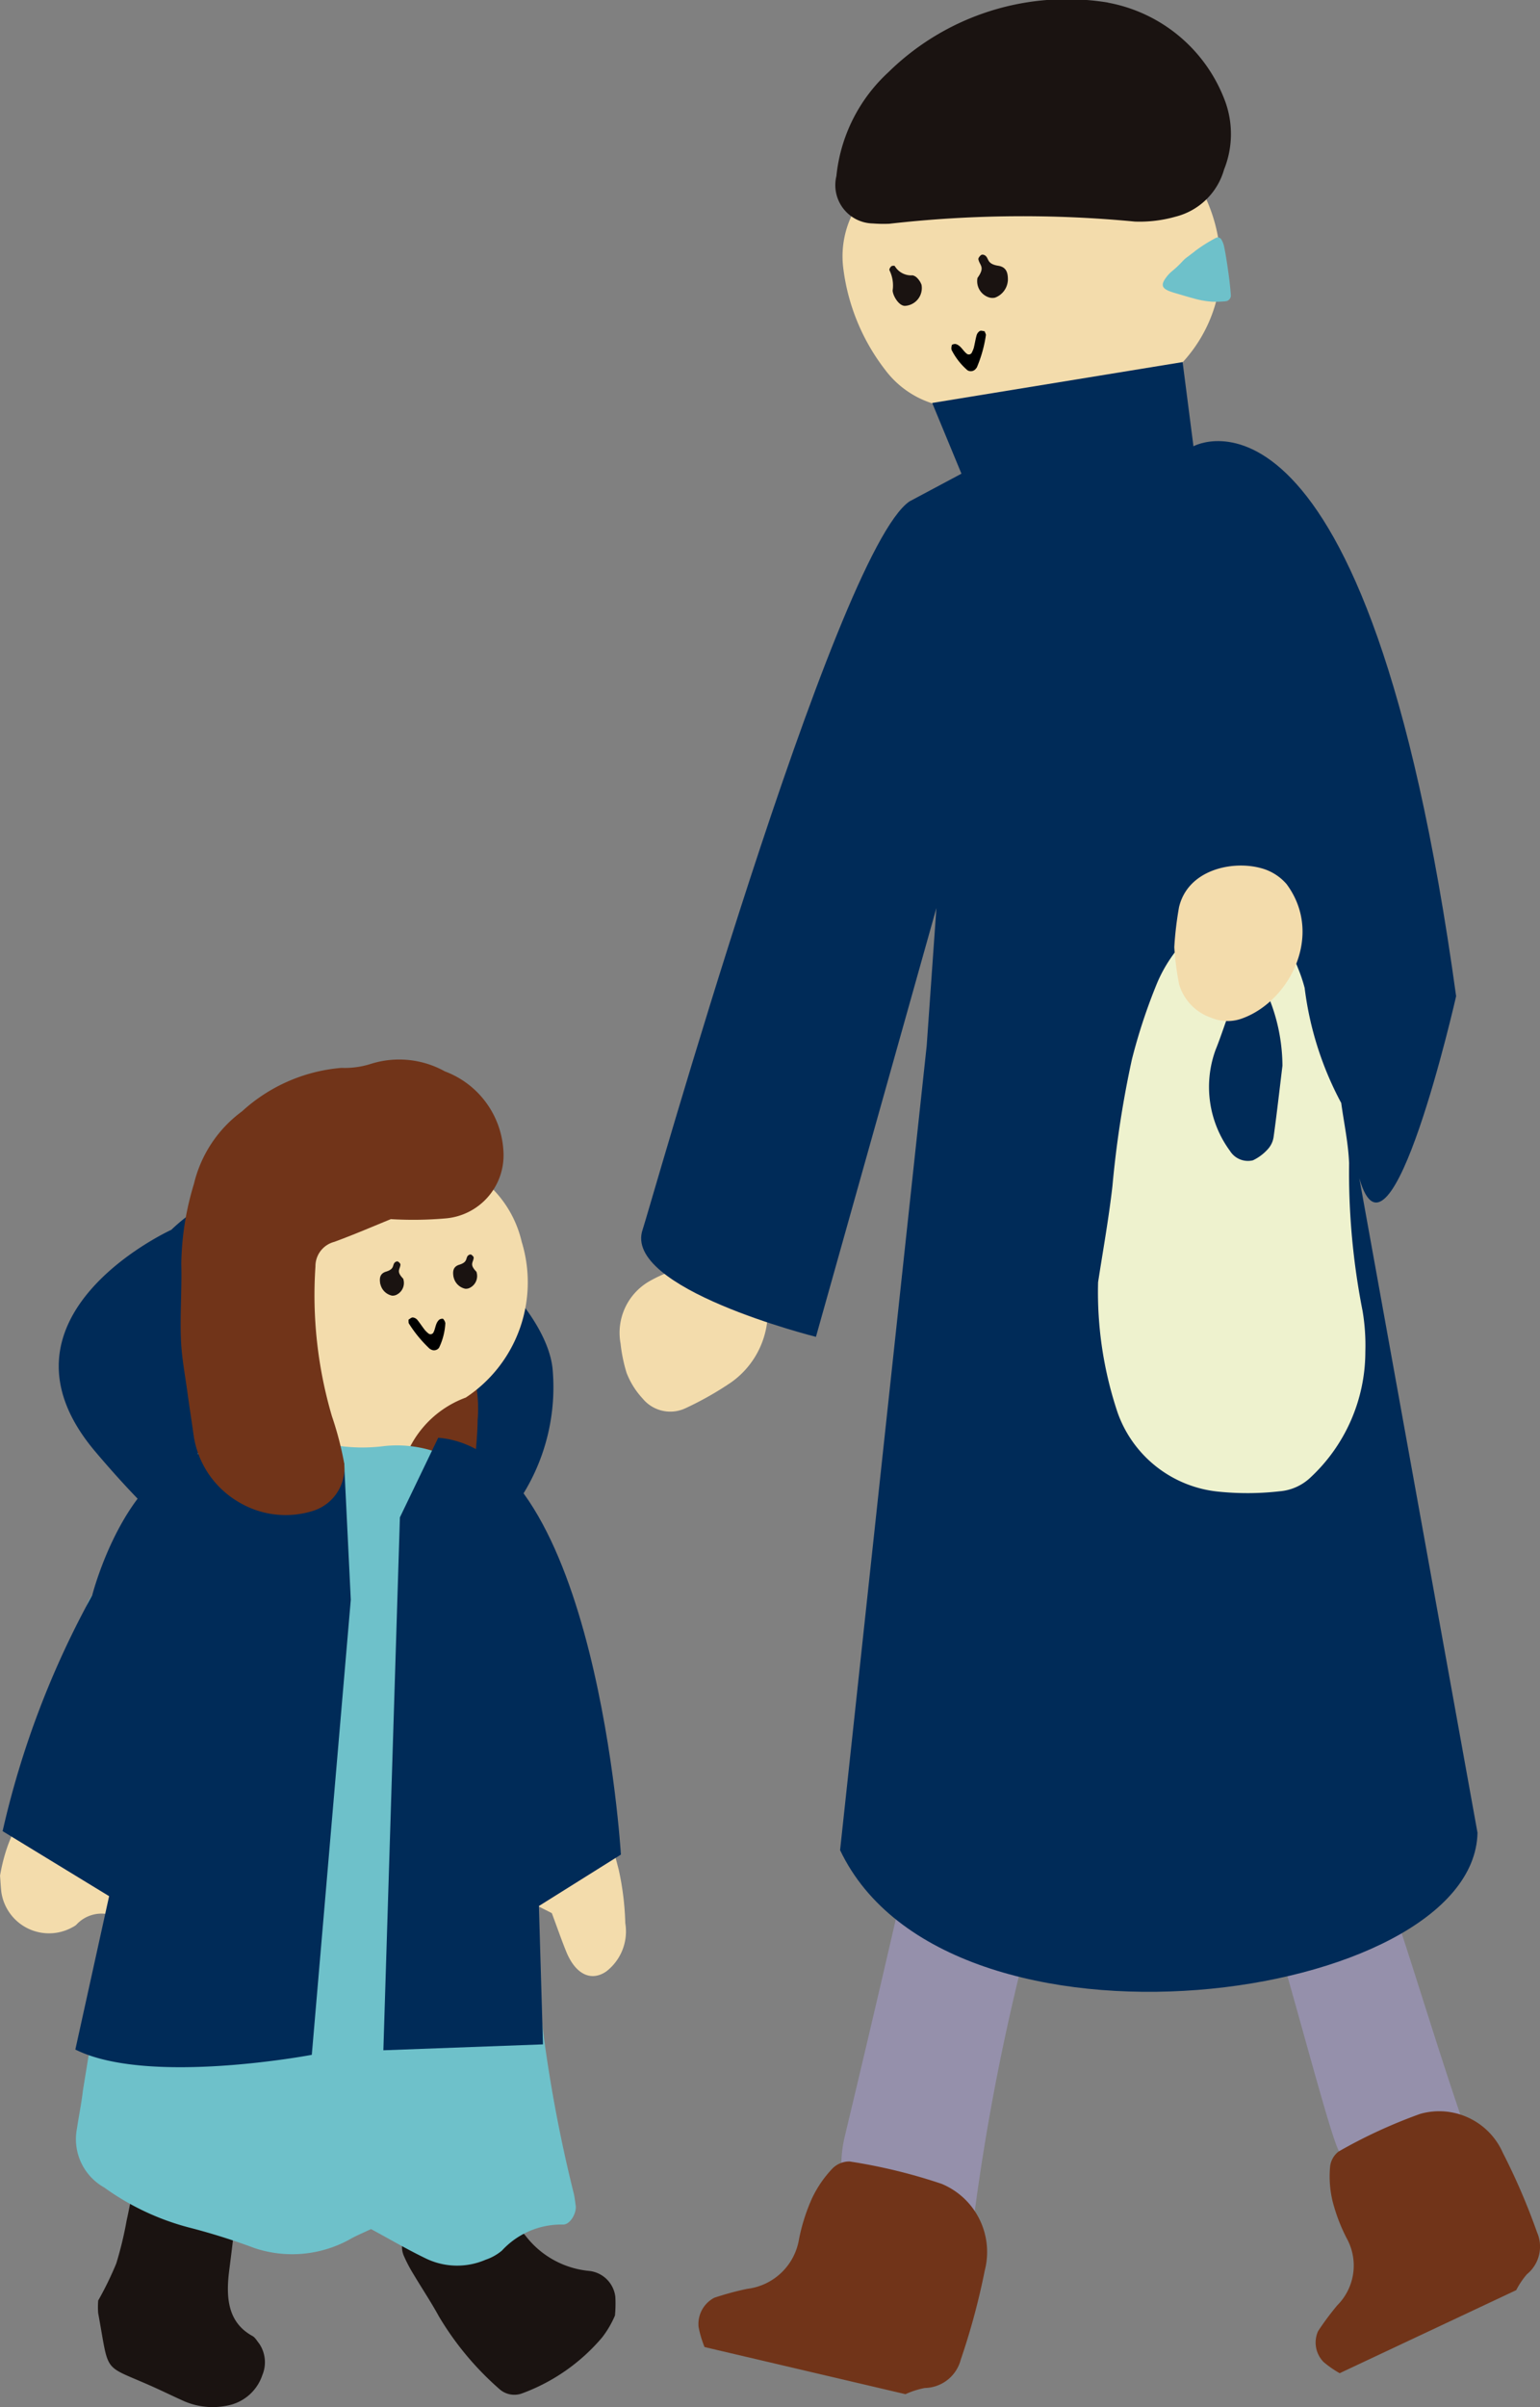 <svg xmlns="http://www.w3.org/2000/svg" width="62.646" height="97.859" viewBox="0 0 62.646 97.859"><rect x="0" y="0" width="62.646" height="97.859" fill="#808080" stroke="none"/><g id="asset2" transform="translate(-1452.877 -3095.333)"><path id="&#x30D1;&#x30B9;_42848" data-name="&#x30D1;&#x30B9; 42848" d="M235.455,52.884s-7.751,3.524-3.1,9.02,6.906,5.637,6.906,5.637l3.135-4L248.7,65a8.263,8.263,0,0,0,2.255-6.483c-.422-3.946-9.865-10.992-15.5-5.637" transform="translate(1224.398 3092.442)" fill="#002b58"></path><path id="&#x30D1;&#x30B9;_42849" data-name="&#x30D1;&#x30B9; 42849" d="M232.126,88.054a3.1,3.1,0,0,0,0,.5c.461,2.494.15,2.072,2.113,2.941.473.208.939.44,1.411.649a2.932,2.932,0,0,0,1.861.137,1.86,1.86,0,0,0,1.294-1.213,1.351,1.351,0,0,0-.129-1.277c-.088-.107-.165-.251-.274-.309-.992-.545-1.092-1.533-.945-2.673.175-1.355.326-2.714.479-4.071a2.921,2.921,0,0,0,.008-.676c-.017-.135-.1-.349-.183-.371-.853-.228-1.708-.449-2.569-.616-.538-.1-.971.235-1.19.874-.167.491-.3,1-.433,1.508-.11.436-.185.885-.285,1.325a14.887,14.887,0,0,1-.422,1.751,13.551,13.551,0,0,1-.74,1.515" transform="translate(1224.745 3100.818)" fill="#1a1311"></path><path id="&#x30D1;&#x30B9;_42850" data-name="&#x30D1;&#x30B9; 42850" d="M250.455,88.084a5.189,5.189,0,0,0,.017-.763,1.2,1.2,0,0,0-1.076-1.06,3.69,3.69,0,0,1-2.588-1.443c-.323-.343-.576-.748-.872-1.117a1.274,1.274,0,0,0-1.621-.474,4.561,4.561,0,0,0-2.312,1.5.875.875,0,0,0-.128.937,5.8,5.8,0,0,0,.373.712c.345.579.721,1.141,1.044,1.731a12.2,12.2,0,0,0,2.458,2.953.91.91,0,0,0,.948.173,7.786,7.786,0,0,0,3.241-2.273,4.045,4.045,0,0,0,.515-.879" transform="translate(1227.437 3101.392)" fill="#1a1311"></path><path id="&#x30D1;&#x30B9;_42851" data-name="&#x30D1;&#x30B9; 42851" d="M247.234,76.425c.22.591.39,1.083.584,1.561.381.941,1.02,1.231,1.628.815a2.052,2.052,0,0,0,.777-1.967,11.422,11.422,0,0,0-.266-2.168c-.387-1.51-.84-3.01-1.314-4.5a15.276,15.276,0,0,0-1.636-3.349c-.271-.442-.868-.749-1.189-.583a3.848,3.848,0,0,0-1.49,1.121,1.118,1.118,0,0,0-.138.957c.17.647.343,1.3.559,1.929a8.539,8.539,0,0,1,.614,3.434,2.588,2.588,0,0,0,1.291,2.453c.152.089.308.157.58.3" transform="translate(1228.09 3096.681)" fill="#f3dcac"></path><path id="&#x30D1;&#x30B9;_42852" data-name="&#x30D1;&#x30B9; 42852" d="M229,75.269c.023.307.033.5.054.685a1.96,1.96,0,0,0,2.882,1.429.881.881,0,0,0,.161-.1,1.39,1.39,0,0,1,1.377-.417,1.417,1.417,0,0,0,.726-.147.939.939,0,0,0,.647-.859,3.6,3.6,0,0,0-.16-1.3,4.287,4.287,0,0,1-.031-2.79c.4-1.4.777-2.8,1.178-4.195.358-1.24.173-1.681-1-2.275-.226-.115-.455-.224-.686-.323-.663-.282-1.037-.144-1.371.542a15.094,15.094,0,0,0-.681,1.563c-.339.952-.638,1.919-.951,2.88a10.6,10.6,0,0,1-1.268,2.949,5.948,5.948,0,0,0-.637,1.373,7.515,7.515,0,0,0-.238.988" transform="translate(1223.878 3096.305)" fill="#f3dcac"></path><path id="&#x30D1;&#x30B9;_42853" data-name="&#x30D1;&#x30B9; 42853" d="M245.055,59.378a5.639,5.639,0,0,0-.81-3.356,1.635,1.635,0,0,0-1.705-.723,4.154,4.154,0,0,0-.422.12c-.782.245-1.164.794-.876,1.481a9.553,9.553,0,0,1,.573,4.516,15.044,15.044,0,0,0,.074,1.961c.014.226.518.412.727.29a7.321,7.321,0,0,0,1.929-1.759,2.211,2.211,0,0,0,.4-1,13.805,13.805,0,0,0,.107-1.529" transform="translate(1227.256 3093.643)" fill="#713419"></path><path id="&#x30D1;&#x30B9;_42854" data-name="&#x30D1;&#x30B9; 42854" d="M236.923,53.221a2.664,2.664,0,0,1,1.181-2.005,9.028,9.028,0,0,1,2.762-1.294,4.522,4.522,0,0,1,3.607.305,3.958,3.958,0,0,0,.611.238,4.519,4.519,0,0,1,2.951,3.258,5.613,5.613,0,0,1-2.276,6.335,4.159,4.159,0,0,0-2.668,3.212,1.309,1.309,0,0,1-.2.387,2.9,2.9,0,0,1-.281.334,1.169,1.169,0,0,1-1.883-.1,4.594,4.594,0,0,1-.819-2.009,4.212,4.212,0,0,0-1.03-2.131,8.52,8.52,0,0,1-1.871-3.909,8.4,8.4,0,0,1-.086-2.616" transform="translate(1226.064 3092.092)" fill="#f3dcac"></path><path id="&#x30D1;&#x30B9;_42855" data-name="&#x30D1;&#x30B9; 42855" d="M234.462,68.779c-.368-.215-.749-.406-1.12-.617-.3-.167-.592-.337-.876-.525a1.364,1.364,0,0,1-.392-2.013,5.1,5.1,0,0,1,.262-.442c1.164-1.586,2.31-3.188,3.514-4.745a9.188,9.188,0,0,1,1.475-1.411,2.078,2.078,0,0,1,1.692-.4,3.166,3.166,0,0,1,.978.265,6.905,6.905,0,0,0,3.978.661,4.887,4.887,0,0,1,3.153.758c.291.176.594.336.9.484a3.06,3.06,0,0,1,1.633,1.884c.53,1.631,1.056,3.266,1.533,4.913a13.3,13.3,0,0,1,.351,2.028A1.034,1.034,0,0,1,251,70.691c-.3.167-.617.285-.923.436a1.3,1.3,0,0,0-.775,1.233,26.038,26.038,0,0,0,.1,2.826c.212,1.875.565,3.735.738,5.612a58.662,58.662,0,0,0,1.521,9.124c.042.165.056.336.082.5.047.309-.224.79-.515.78a3.28,3.28,0,0,0-2.486,1.06,2.069,2.069,0,0,1-.666.372,2.923,2.923,0,0,1-2.476-.077c-.758-.367-1.488-.8-2.182-1.17-.331.156-.567.253-.791.375a4.841,4.841,0,0,1-3.939.4,26.5,26.5,0,0,0-2.679-.841,10.385,10.385,0,0,1-3.445-1.626,2.252,2.252,0,0,1-1.108-2.4c.075-.509.182-1.014.239-1.524Z" transform="translate(1224.552 3094.567)" fill="#6ec1ca"></path><path id="&#x30D1;&#x30B9;_42856" data-name="&#x30D1;&#x30B9; 42856" d="M243.442,54.181a.615.615,0,0,0,.473.463.354.354,0,0,0,.2-.046.535.535,0,0,0,.252-.645c-.3-.308-.123-.371-.111-.574,0-.037-.052-.088-.092-.116s-.107,0-.143.038c-.1.106,0,.259-.351.367-.267.082-.272.293-.231.514" transform="translate(1227.89 3093.081)" fill="#1a1311"></path><path id="&#x30D1;&#x30B9;_42857" data-name="&#x30D1;&#x30B9; 42857" d="M241.111,54.4a.615.615,0,0,0,.473.463.362.362,0,0,0,.2-.046.533.533,0,0,0,.252-.645c-.3-.308-.123-.371-.111-.574,0-.037-.052-.088-.092-.116s-.106,0-.143.038c-.1.106,0,.261-.352.367-.267.082-.272.293-.231.514" transform="translate(1227.242 3093.143)" fill="#1a1311"></path><path id="&#x30D1;&#x30B9;_42858" data-name="&#x30D1;&#x30B9; 42858" d="M242,55.342c.006.066-.006.124.017.16a5.226,5.226,0,0,0,.84,1.02.438.438,0,0,0,.064.037.251.251,0,0,0,.323-.078,2.623,2.623,0,0,0,.254-.993.306.306,0,0,0-.055-.132c-.012-.02-.035-.051-.05-.05a.242.242,0,0,0-.135.032c-.164.134-.153.354-.244.525a.133.133,0,0,1-.187.054,1.111,1.111,0,0,1-.16-.15c-.106-.135-.2-.282-.307-.414a.292.292,0,0,0-.187-.1c-.058,0-.119.059-.174.091" transform="translate(1227.495 3093.639)"></path><path id="&#x30D1;&#x30B9;_42859" data-name="&#x30D1;&#x30B9; 42859" d="M261.508,29.547c-.721-.222-1.392-.415-2.051-.638a3.846,3.846,0,0,1-1.91-1.36,8.454,8.454,0,0,1-1.7-4.1,3.879,3.879,0,0,1,.838-2.967,11.355,11.355,0,0,1,6.047-4.03,3.042,3.042,0,0,1,1.3-.046c.863.16,1.717.387,2.564.626a6.6,6.6,0,0,1,4.535,7.179,5.9,5.9,0,0,1-1.487,3.034,10.262,10.262,0,0,1-2.248,1.827,3.249,3.249,0,0,0-1.428,1.833,9.985,9.985,0,0,1-.622,1.455,1.927,1.927,0,0,1-1.708,1.06,1.021,1.021,0,0,1-1.065-.6c-.192-.585-.349-1.181-.538-1.766-.158-.495-.343-.98-.527-1.5" transform="translate(1231.338 3082.82)" fill="#f3dcac"></path><path id="&#x30D1;&#x30B9;_42860" data-name="&#x30D1;&#x30B9; 42860" d="M266.673,13.459a6.3,6.3,0,0,1,4.714,3.882,3.868,3.868,0,0,1,.005,2.9,2.745,2.745,0,0,1-1.971,1.917,5.354,5.354,0,0,1-1.659.2,47.985,47.985,0,0,0-9.989.089,5.493,5.493,0,0,1-.665-.012,1.559,1.559,0,0,1-1.486-1.927,6.641,6.641,0,0,1,2.112-4.219,10.361,10.361,0,0,1,8.94-2.834" transform="translate(1231.279 3081.983)" fill="#1a1311"></path><path id="&#x30D1;&#x30B9;_42861" data-name="&#x30D1;&#x30B9; 42861" d="M261.346,22.519a.8.8,0,0,1-.522.68.469.469,0,0,1-.271-.02.693.693,0,0,1-.441-.782c.325-.45.089-.5.037-.757-.01-.047.05-.124.1-.166s.137-.022.19.023c.144.118.052.332.518.405.358.056.4.326.391.617" transform="translate(1232.528 3084.235)" fill="#1a1311"></path><path id="&#x30D1;&#x30B9;_42862" data-name="&#x30D1;&#x30B9; 42862" d="M257.933,23.433c-.24,0-.482-.4-.495-.622a1.4,1.4,0,0,0-.13-.826.1.1,0,0,1,.008-.068c.023-.037.046-.084.081-.1s.109-.023.129,0a.774.774,0,0,0,.723.375.371.371,0,0,1,.179.1.78.78,0,0,1,.185.284.726.726,0,0,1-.68.858" transform="translate(1231.751 3084.334)" fill="#1a1311"></path><path id="&#x30D1;&#x30B9;_42863" data-name="&#x30D1;&#x30B9; 42863" d="M260.632,23.894c.022.064.056.114.05.156a5.323,5.323,0,0,1-.366,1.306.453.453,0,0,1-.045.06.259.259,0,0,1-.336.061,2.7,2.7,0,0,1-.648-.827.313.313,0,0,1,0-.147c0-.023.011-.061.027-.068a.255.255,0,0,1,.141-.026c.208.059.289.27.446.392a.136.136,0,0,0,.2-.027,1.306,1.306,0,0,0,.088-.206c.043-.171.068-.348.116-.516a.306.306,0,0,1,.133-.174c.054-.026.135.008.2.014" transform="translate(1232.3 3084.91)"></path><path id="&#x30D1;&#x30B9;_42864" data-name="&#x30D1;&#x30B9; 42864" d="M257.9,94a3.845,3.845,0,0,1-3.746-1.683c-.592-.737-1.692,1.075-1.864-.18-.091-.671,2.6-.645,3.006-.712.082-.014,1.425-.881,1.5-.87,2.28.3-.711-2.913.086-6.231q1.267-5.286,2.483-10.6c.263-1.15.666-1.888,1.394-2.186.638-.259,1.254-.721,1.89-1.01a.739.739,0,0,1,.706.1,3.8,3.8,0,0,1,1.342,2.182,4.08,4.08,0,0,1,.043,1.594c-.187,1.071-.474,2.1-.712,3.152a91.73,91.73,0,0,0-1.829,9.6,40.291,40.291,0,0,1-.731,4.017,7.671,7.671,0,0,1-.668,1.774c-.337.662-.79,1.1-1.3,1.121A14.882,14.882,0,0,1,257.9,94" transform="translate(1230.357 3097.873)" fill="#9590ab"></path><path id="&#x30D1;&#x30B9;_42865" data-name="&#x30D1;&#x30B9; 42865" d="M273.865,92.116c-.15-.031-.406.671-.553.633-.254-.065-.459.141-.456-.157a5.566,5.566,0,0,1,.074-1.328,10.072,10.072,0,0,0-.6-6.783c-.555-1.274-2.685-9.811-3.341-11.038a.846.846,0,0,1,.486-1.242,13.523,13.523,0,0,1,1.786-.493,2.317,2.317,0,0,1,2.27,1,5.832,5.832,0,0,1,.8,1.311c.647,1.534,3.143,10.153,3.966,11.565a1.8,1.8,0,0,1,.01,1.775c-.878,1.8-1.893,1.113-2.935,2.783-.441.706-.717,1.979-1.5,1.977" transform="translate(1234.968 3098.207)" fill="#9590ab"></path><path id="&#x30D1;&#x30B9;_42866" data-name="&#x30D1;&#x30B9; 42866" d="M248.753,56.8a2.416,2.416,0,0,1,1.155-2.537,5.536,5.536,0,0,1,2.018-.685,3.133,3.133,0,0,1,1.673.285,1.822,1.822,0,0,1,1.116,2.04,3.528,3.528,0,0,1-1.461,2.459,13.171,13.171,0,0,1-1.846,1.047,1.454,1.454,0,0,1-1.756-.383,3.265,3.265,0,0,1-.658-1.052,6.4,6.4,0,0,1-.242-1.173" transform="translate(1229.37 3093.166)" fill="#f3dcac"></path><path id="&#x30D1;&#x30B9;_42867" data-name="&#x30D1;&#x30B9; 42867" d="M271.85,91.153a4.106,4.106,0,0,1-.66-.46,1.131,1.131,0,0,1-.219-1.249,11.374,11.374,0,0,1,.78-1.049,2.287,2.287,0,0,0,.383-2.729,7.161,7.161,0,0,1-.578-1.525,4.353,4.353,0,0,1-.1-1.337.9.9,0,0,1,.355-.666,20.933,20.933,0,0,1,3.308-1.525,2.829,2.829,0,0,1,3.367,1.577,26.464,26.464,0,0,1,1.392,3.234,1.448,1.448,0,0,1-.41,1.705,3.288,3.288,0,0,0-.437.648l-7.181,3.376" transform="translate(1235.524 3100.659)" fill="#713419"></path><path id="&#x30D1;&#x30B9;_42868" data-name="&#x30D1;&#x30B9; 42868" d="M251.476,89.644a4.335,4.335,0,0,1-.243-.818,1.206,1.206,0,0,1,.639-1.186,12.127,12.127,0,0,1,1.336-.362,2.429,2.429,0,0,0,2.112-2.023,7.693,7.693,0,0,1,.525-1.651,4.616,4.616,0,0,1,.8-1.182.964.964,0,0,1,.732-.322,22.188,22.188,0,0,1,3.744.909,3,3,0,0,1,1.752,3.533,28.111,28.111,0,0,1-.974,3.613,1.539,1.539,0,0,1-1.461,1.153,3.446,3.446,0,0,0-.789.252l-8.169-1.915" transform="translate(1230.061 3101.105)" fill="#713419"></path><path id="&#x30D1;&#x30B9;_42869" data-name="&#x30D1;&#x30B9; 42869" d="M267.3,21.469a6.022,6.022,0,0,1,.86-.545.165.165,0,0,1,.229.065.952.952,0,0,1,.1.242c.045.2.079.406.111.61.04.248.075.5.107.745.027.22.05.441.066.662a.236.236,0,0,1-.207.248,3.919,3.919,0,0,1-.574.017,3.656,3.656,0,0,1-.611-.1c-.314-.081-.625-.178-.937-.268-.042-.013-.084-.028-.127-.043-.345-.124-.4-.263-.192-.553a1.486,1.486,0,0,1,.238-.261,4.032,4.032,0,0,0,.45-.424,1.436,1.436,0,0,1,.236-.2c.081-.065.165-.125.247-.188" transform="translate(1234.174 3084.084)" fill="#6ec1ca"></path><path id="&#x30D1;&#x30B9;_42870" data-name="&#x30D1;&#x30B9; 42870" d="M242.976,60.084l.27,5.541-1.586,18.5S235,85.39,232.041,83.91l1.374-6.235-4.333-2.643a36.656,36.656,0,0,1,3.645-9.588s1.428-5.633,4.916-5.844,4.43-.376,4.43-.376Z" transform="translate(1223.901 3094.744)" fill="#002b58"></path><path id="&#x30D1;&#x30B9;_42871" data-name="&#x30D1;&#x30B9; 42871" d="M243.432,59.078l-1.559,3.238L241.2,83.981l6.493-.24-.166-5.625,3.336-2.09s-.985-16.418-7.433-16.947" transform="translate(1227.272 3094.703)" fill="#002b58"></path><path id="&#x30D1;&#x30B9;_42872" data-name="&#x30D1;&#x30B9; 42872" d="M243.308,53.542a15.221,15.221,0,0,0,2.246-.033,2.573,2.573,0,0,0,2.328-2.662,3.67,3.67,0,0,0-2.386-3.313,3.826,3.826,0,0,0-3.024-.3,3.493,3.493,0,0,1-1.185.158,6.823,6.823,0,0,0-4.04,1.766,5.14,5.14,0,0,0-1.958,2.951,11.672,11.672,0,0,0-.515,3.249c.027,1.024-.054,2.05-.014,3.074.027.726.17,1.449.267,2.173.079.579.171,1.157.251,1.736a3.778,3.778,0,0,0,1.851,2.714,3.714,3.714,0,0,0,3.011.344,1.825,1.825,0,0,0,1.262-1.93,13.611,13.611,0,0,0-.5-1.917,17.413,17.413,0,0,1-.67-6.087,1.023,1.023,0,0,1,.767-1c.818-.3,1.614-.645,2.314-.929" transform="translate(1225.477 3091.354)" fill="#713419"></path><path id="&#x30D1;&#x30B9;_42873" data-name="&#x30D1;&#x30B9; 42873" d="M271.873,28.286s7.062-3.953,10.685,22.356c0,0-2.678,11.815-3.938,7.4l4.808,26.61c-.149,6.911-21.561,9.89-25.93.706l3.523-32.7.395-5.6-4.9,17.433s-7.893-1.972-7.047-4.369c.239-.677,7.793-27.491,10.852-29.595l2.114-1.127-1.19-2.875,10.187-1.662Z" transform="translate(1229.553 3085.19)" fill="#002b58"></path><path id="&#x30D1;&#x30B9;_42874" data-name="&#x30D1;&#x30B9; 42874" d="M263.945,57.4c.183-1.2.429-2.554.585-3.916a42.124,42.124,0,0,1,.792-5.156,22.9,22.9,0,0,1,1.033-3.123,5.813,5.813,0,0,1,1.846-2.361,1.983,1.983,0,0,1,2.076-.189,3.591,3.591,0,0,1,1.811,1.981,6.106,6.106,0,0,1,.262.782,13.359,13.359,0,0,0,1.488,4.679c.111.815.288,1.628.32,2.446a29.179,29.179,0,0,0,.55,6.016,8.426,8.426,0,0,1,.111,1.644,6.993,6.993,0,0,1-2.256,5.141,2.062,2.062,0,0,1-1.223.538,11.619,11.619,0,0,1-2.467.018,4.858,4.858,0,0,1-4.126-3.2,15.389,15.389,0,0,1-.8-5.3m7.5-8.819a7.451,7.451,0,0,0-.635-2.96.62.62,0,0,0-.929-.11,2.7,2.7,0,0,0-.487.635c-.248.58-.426,1.193-.665,1.779a4.391,4.391,0,0,0,.582,4.12.86.86,0,0,0,.934.382,1.91,1.91,0,0,0,.619-.469.929.929,0,0,0,.222-.486c.124-.892.225-1.788.359-2.891" transform="translate(1233.599 3090.077)" fill="#eef2ce"></path><path id="&#x30D1;&#x30B9;_42875" data-name="&#x30D1;&#x30B9; 42875" d="M266.372,44.2a14.039,14.039,0,0,1,.192-1.623c.357-1.52,2.15-1.911,3.324-1.594a2.07,2.07,0,0,1,1.055.656c1.531,2.072.1,4.75-1.778,5.445a1.716,1.716,0,0,1-1.308-.023,2.038,2.038,0,0,1-1.292-1.366,11.711,11.711,0,0,1-.193-1.494" transform="translate(1234.274 3089.64)" fill="#f3dcac"></path></g></svg>